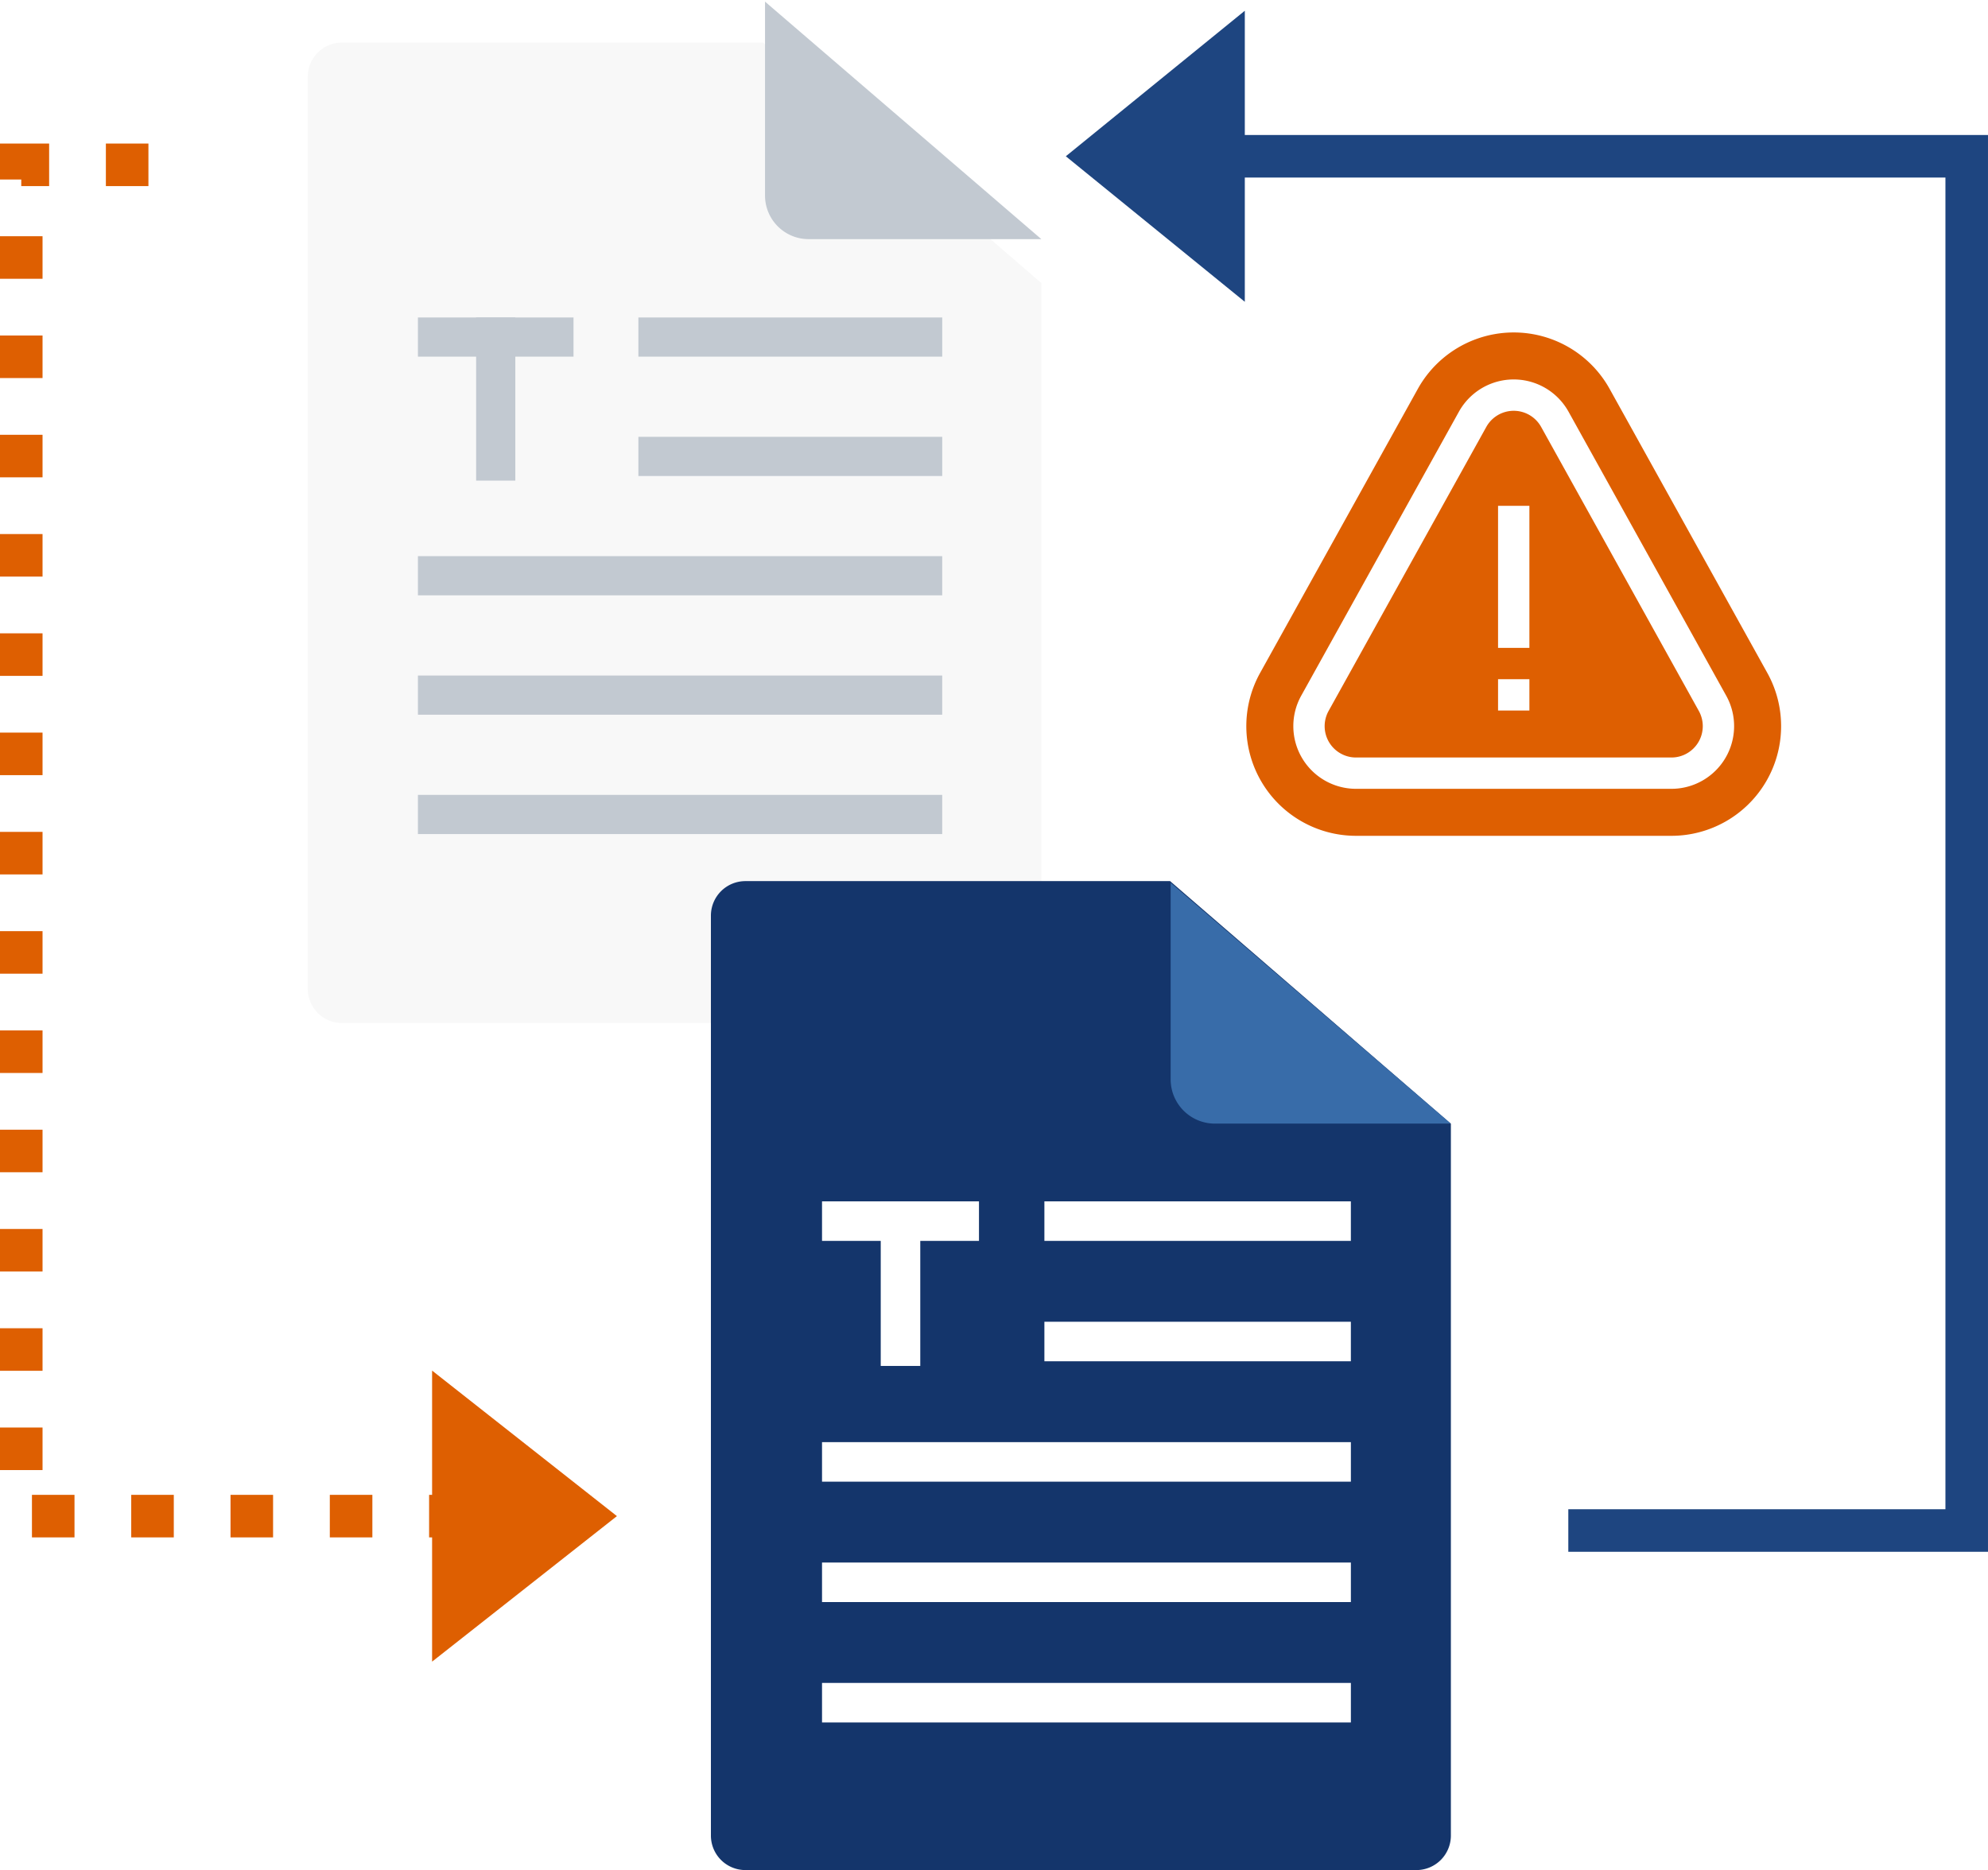 <svg xmlns="http://www.w3.org/2000/svg" xmlns:xlink="http://www.w3.org/1999/xlink" width="140.154" height="131.867" viewBox="0 0 140.154 131.867"><defs><style>.a{fill:#de5f01;}.b,.d{fill:none;stroke-width:3px;}.b{stroke:#de5f01;stroke-dasharray:3 4;}.c{fill:#1e4580;}.d{stroke:#1e4580;}.e{fill:#f8f8f8;}.f{fill:#c2c9d1;}.g{fill:#14356b;}.h{fill:#386ca9;}.i{fill:#fff;}.j{filter:url(#a);}</style><filter id="a" x="21.699" y="0" width="51.717" height="72.134" filterUnits="userSpaceOnUse"><feOffset dy="3" input="SourceAlpha"/><feGaussianBlur result="b"/><feFlood flood-color="#eaeaea"/><feComposite operator="in" in2="b"/><feComposite in="SourceGraphic"/></filter></defs><g transform="translate(1.5)"><g transform="translate(-12210.561 572.824)"><g transform="translate(12211.872 -561.202)"><path class="a" d="M10.261,0,20.522,13.03H0Z" transform="translate(40.682 85.021) rotate(90)"/><path class="b" d="M517.82.507h-8.965V95.789h35.668" transform="translate(-510.167 -0.507)"/></g><g transform="translate(12281.202 -572.066)"><path class="c" d="M10.261,0,20.522,12.618H0Z" transform="translate(3 20.522) rotate(-90)"/><path class="d" d="M-6.6,96.9H21.487V0h-52.9" transform="translate(45.025 10.261)"/></g><g transform="translate(11718.901 -1109.526)"><g transform="translate(498.026 569.702)"><g transform="translate(13.832 -33)"><g transform="translate(0 0)"><g transform="translate(0 0)"><g transform="translate(0 0)"><g class="j" transform="matrix(1, 0, 0, 1, -21.7, 0)"><path class="e" d="M2.412,0H32.093L51.717,16.962v49.76A2.412,2.412,0,0,1,49.3,69.134H2.412A2.412,2.412,0,0,1,0,66.722V2.412A2.412,2.412,0,0,1,2.412,0Z" transform="translate(21.7 0)"/></g><path class="f" d="M0,0,19.481,16.747H3.076A3.076,3.076,0,0,1,0,13.671Z" transform="translate(32.236 0.115)"/><g transform="translate(7.766 22.385)"><g transform="translate(0 0)"><rect class="f" width="21.42" height="2.763" transform="translate(15.542)"/><rect class="f" width="21.42" height="2.763" transform="translate(15.542 8.416)"/><rect class="f" width="10.969" height="2.763"/><rect class="f" width="11.505" height="2.763" transform="translate(6.866) rotate(90)"/><rect class="f" width="36.961" height="2.763" transform="translate(0 16.831)"/><rect class="f" width="36.961" height="2.763" transform="translate(0 25.247)"/><rect class="f" width="36.961" height="2.763" transform="translate(0 33.663)"/></g></g></g></g></g></g><g transform="translate(0 29.129)"><g transform="translate(42.253 0)"><g transform="translate(0 0)"><path class="g" d="M2.433,0H32.373L52.168,17.11V67.3a2.433,2.433,0,0,1-2.433,2.433H2.433A2.433,2.433,0,0,1,0,67.3V2.433A2.433,2.433,0,0,1,2.433,0Z"/><path class="h" d="M0,0,19.756,16.983H3.119A3.119,3.119,0,0,1,0,13.864Z" transform="translate(32.412 0.116)"/><g transform="translate(7.834 22.581)"><g transform="translate(0 0)"><rect class="i" width="21.606" height="2.787" transform="translate(15.677)"/><rect class="i" width="21.606" height="2.787" transform="translate(15.677 8.489)"/><rect class="i" width="11.065" height="2.787"/><rect class="i" width="11.605" height="2.787" transform="translate(6.926) rotate(90)"/><rect class="i" width="37.284" height="2.787" transform="translate(0 16.978)"/><rect class="i" width="37.284" height="2.787" transform="translate(0 25.467)"/><rect class="i" width="37.284" height="2.787" transform="translate(0 33.956)"/></g></g></g></g><g transform="translate(58 -38.687)"><path class="a" d="M36.734,24.013,25.615,3.984a7.733,7.733,0,0,0-13.527,0L.968,24.013a7.733,7.733,0,0,0,6.764,11.48H29.97a7.733,7.733,0,0,0,6.764-11.48ZM29.97,32.179H7.732a4.42,4.42,0,0,1-3.867-6.558L14.985,5.592a4.42,4.42,0,0,1,7.733,0L33.837,25.621a4.42,4.42,0,0,1-3.867,6.558Zm0,0" transform="translate(22)"/><path class="a" d="M90.263,76.142a2.211,2.211,0,0,0-3.87,0L75.274,96.171a2.21,2.21,0,0,0,1.935,3.277H99.447a2.21,2.21,0,0,0,1.935-3.277Zm-.83,19.992H87.224V93.925h2.209Zm0-4.418H87.224V81.7h2.209Zm0,0" transform="translate(-47.477 -69.477)"/></g></g></g></g></g></g></svg>